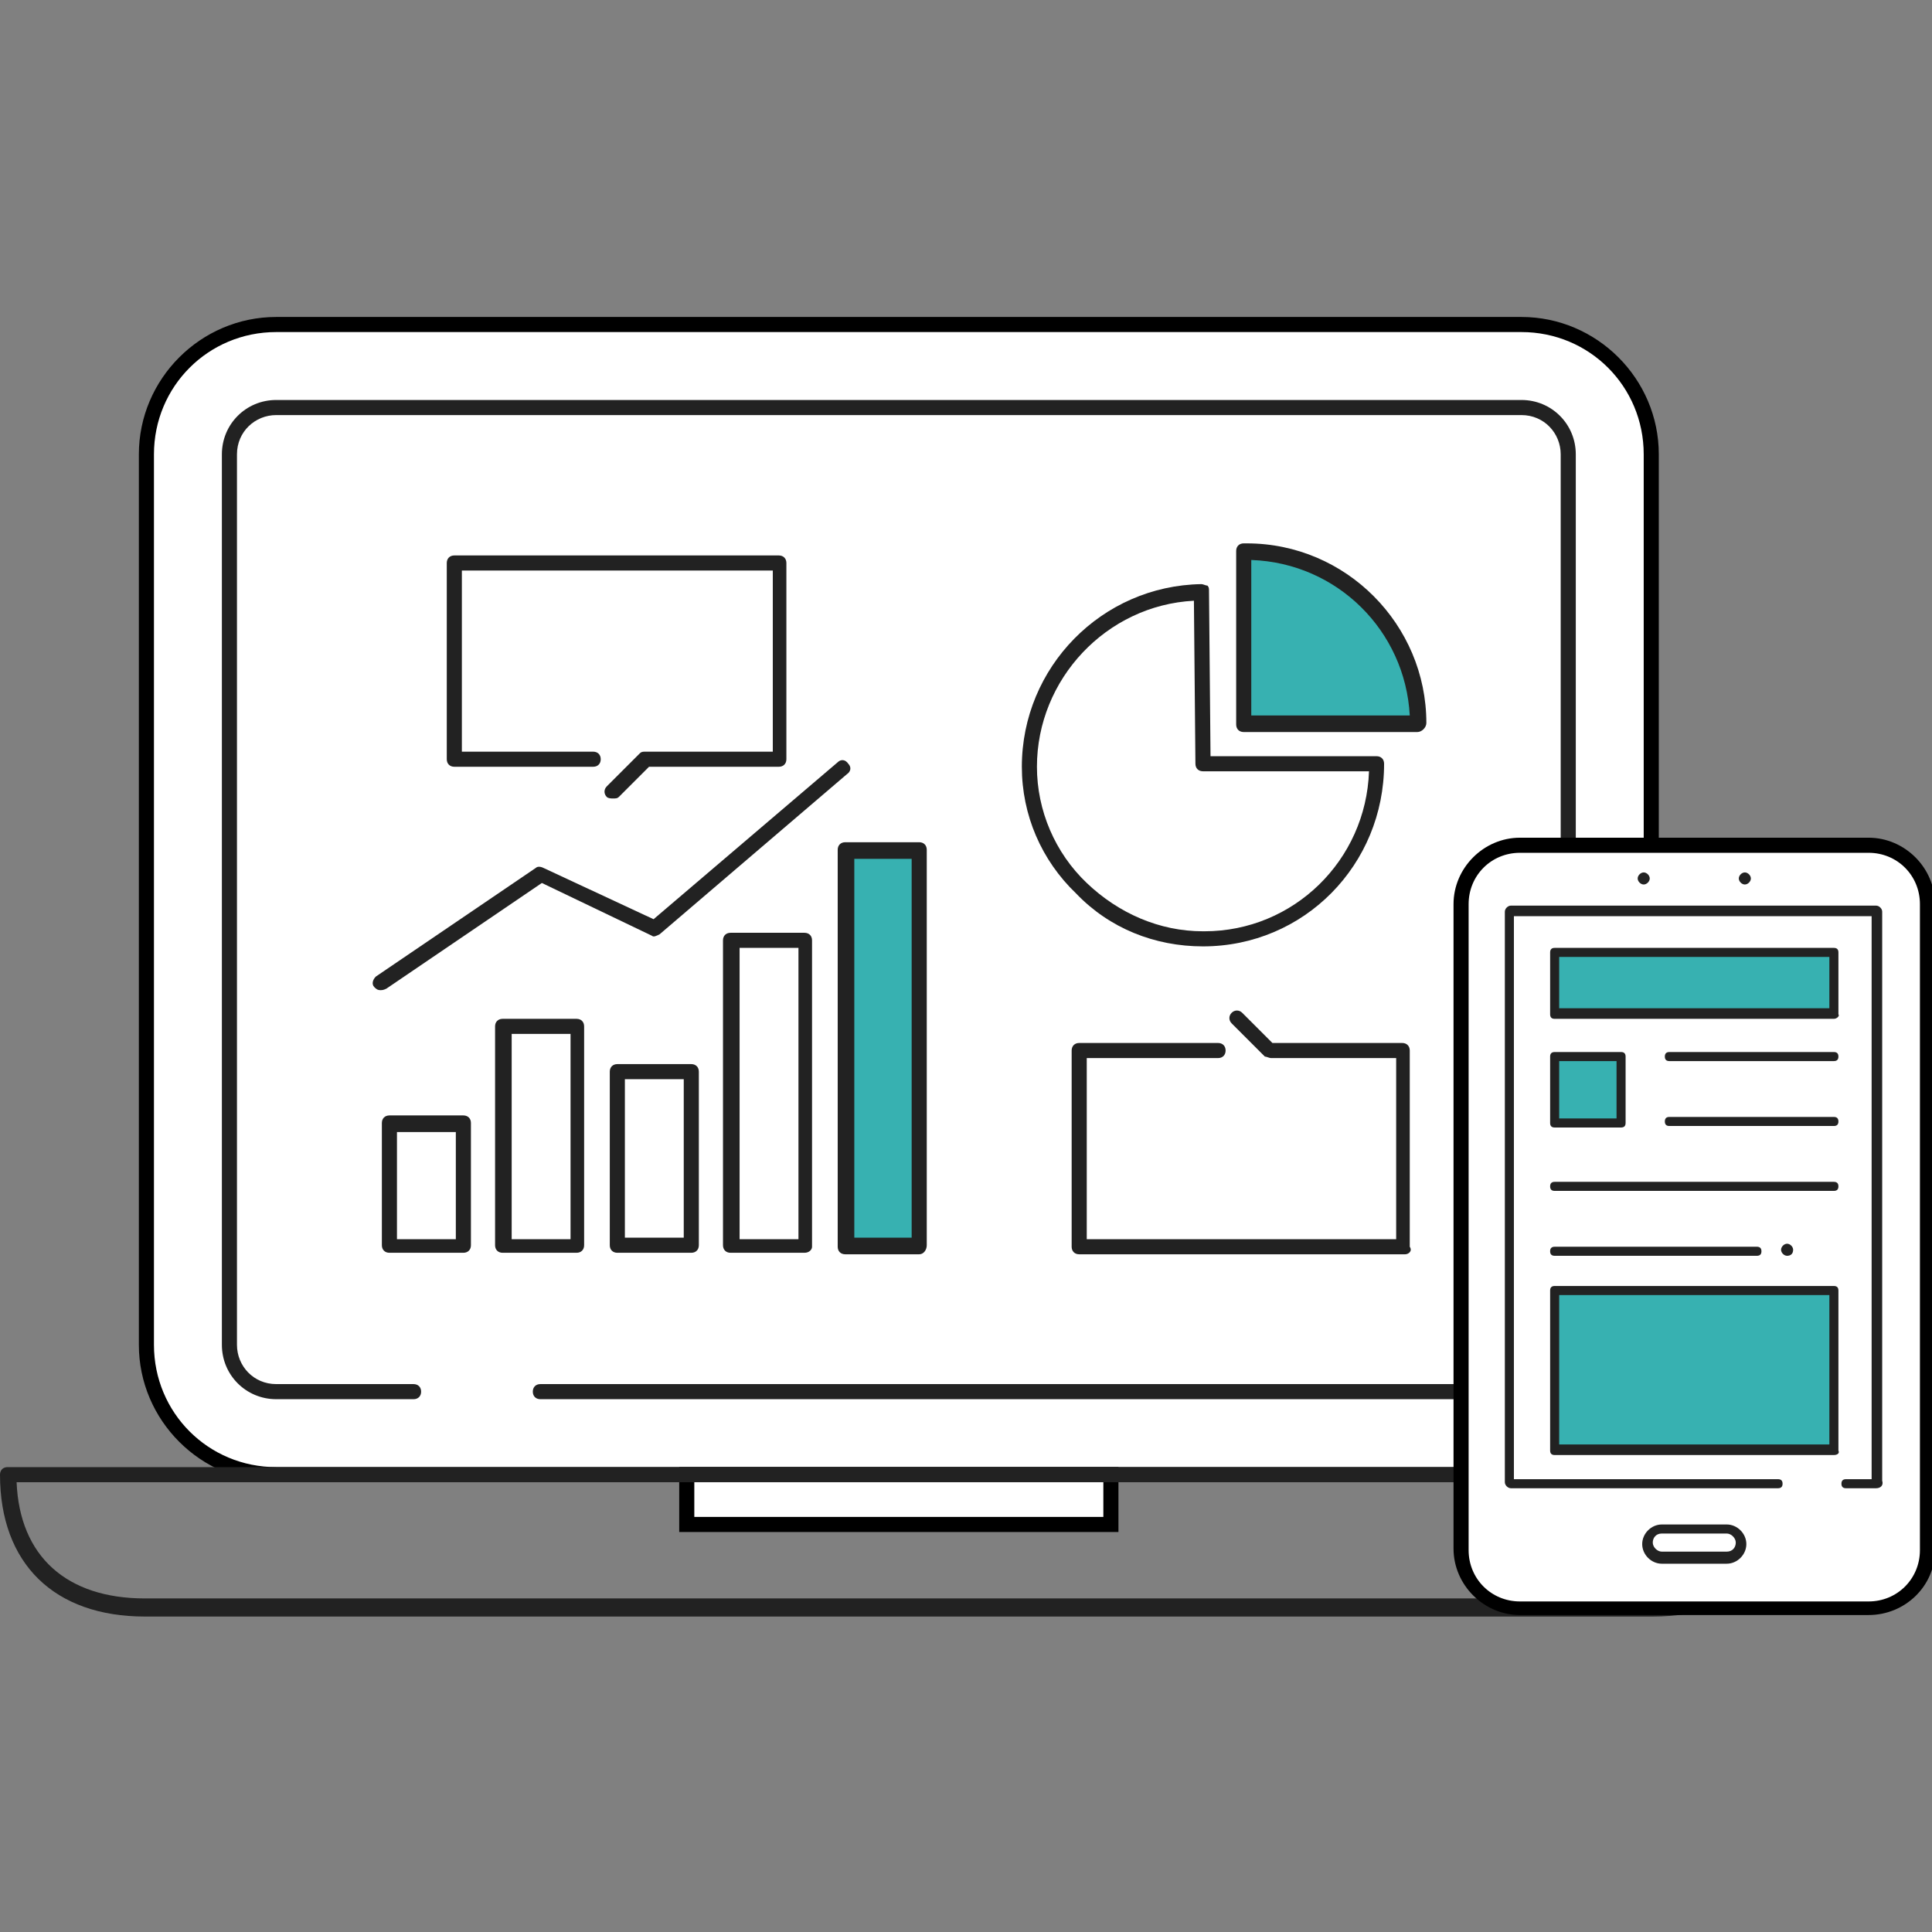 <?xml version="1.0" encoding="utf-8"?>
<!-- Generator: Adobe Illustrator 27.8.1, SVG Export Plug-In . SVG Version: 6.00 Build 0)  -->
<svg version="1.1" id="レイヤー_1" xmlns="http://www.w3.org/2000/svg" xmlns:xlink="http://www.w3.org/1999/xlink" x="0px"
	 y="0px" viewBox="0 0 128 128" style="enable-background:new 0 0 128 128;" xml:space="preserve">
<rect x="0" y="0" width="128" height="128" fill="#808080" stroke="none"/>
<style type="text/css">
	.st0{fill:#FFFFFF;}
	.st1{fill:#222222;}
	.st2{fill:#37B1B1;}
</style>
<g id="グループ_282">
	<path class="st0" d="M100.8,21.5H18.3c-4.8,0-8.6,3.9-8.6,8.6v59c0,4.8,3.9,8.6,8.6,8.6h27.2v3.3h28.1v-3.3h27.2
		c4.8,0,8.6-3.9,8.6-8.6v-59C109.5,25.3,105.6,21.5,100.8,21.5z"/>
	<g>
		<path d="M100.8,98.2H18.3c-5,0-9.1-4.1-9.1-9.1v-59c0-5,4.1-9.1,9.1-9.1h82.5c5,0,9.1,4.1,9.1,9.1v59
			C110,94.1,105.9,98.2,100.8,98.2z M18.3,22c-4.5,0-8.1,3.6-8.1,8.1v59c0,4.5,3.6,8.1,8.1,8.1h82.5c4.5,0,8.1-3.6,8.1-8.1v-59
			c0-4.5-3.6-8.1-8.1-8.1H18.3z"/>
		<path class="st1" d="M100.8,92.7h-65c-0.3,0-0.5-0.2-0.5-0.5s0.2-0.5,0.5-0.5h65c1.4,0,2.6-1.1,2.6-2.6v-59c0-1.4-1.1-2.6-2.6-2.6
			H18.3c-1.4,0-2.6,1.1-2.6,2.6v59c0,1.4,1.1,2.6,2.6,2.6h9.1c0.3,0,0.5,0.2,0.5,0.5s-0.2,0.5-0.5,0.5h-9.1c-2,0-3.6-1.6-3.6-3.6
			v-59c0-2,1.6-3.6,3.6-3.6h82.5c2,0,3.6,1.6,3.6,3.6v59C104.5,91.1,102.8,92.7,100.8,92.7z"/>
		<path d="M74.1,101.5H45v-4.3h29.1V101.5z M46,100.5h27.1v-2.3H46V100.5z"/>
		<path class="st1" d="M109.5,107.1H9.6c-6,0-9.6-3.5-9.6-9.4c0-0.3,0.2-0.5,0.5-0.5h112c0.3,0,0.5,0.2,0.5,0.5s-0.2,0.5-0.5,0.5
			H1.1c0.2,4.9,3.3,7.7,8.5,7.7h99.9c5.4,0,8.6-3,8.6-8.3c0-0.3,0.2-0.5,0.5-0.5s0.5,0.2,0.5,0.5
			C119.2,103.6,115.6,107.1,109.5,107.1z"/>
	</g>
	<g id="グループ_281">
		<g id="グループ_280">
			<path id="パス_543" class="st2" d="M93.9,47.9H82.4V36.5h0.2C88.8,36.5,93.9,41.6,93.9,47.9L93.9,47.9z"/>
			<rect id="長方形_434" x="56" y="56.3" class="st2" width="4.9" height="26.2"/>
		</g>
		<g>
			<path class="st1" d="M30.7,83h-4.9c-0.3,0-0.5-0.2-0.5-0.5v-8.1c0-0.3,0.2-0.5,0.5-0.5h4.9c0.3,0,0.5,0.2,0.5,0.5v8.1
				C31.2,82.8,31,83,30.7,83z M26.3,82.1h3.9v-7.1h-3.9V82.1z"/>
			<path class="st1" d="M38.2,83h-4.9c-0.3,0-0.5-0.2-0.5-0.5V68c0-0.3,0.2-0.5,0.5-0.5h4.9c0.3,0,0.5,0.2,0.5,0.5v14.5
				C38.7,82.8,38.5,83,38.2,83z M33.9,82.1h3.9V68.5h-3.9V82.1z"/>
			<path class="st1" d="M45.8,83h-4.9c-0.3,0-0.5-0.2-0.5-0.5V71c0-0.3,0.2-0.5,0.5-0.5h4.9c0.3,0,0.5,0.2,0.5,0.5v11.5
				C46.3,82.8,46.1,83,45.8,83z M41.4,82h3.9V71.5h-3.9V82z"/>
			<path class="st1" d="M53.3,83h-4.9c-0.3,0-0.5-0.2-0.5-0.5V62.3c0-0.3,0.2-0.5,0.5-0.5h4.9c0.3,0,0.5,0.2,0.5,0.5v20.3
				C53.8,82.8,53.6,83,53.3,83z M49,82.1h3.9V62.8H49V82.1z"/>
			<path class="st1" d="M60.9,83.1H56c-0.3,0-0.5-0.2-0.5-0.5V56.3c0-0.3,0.2-0.5,0.5-0.5h4.9c0.3,0,0.5,0.2,0.5,0.5v26.2
				C61.4,82.8,61.2,83.1,60.9,83.1z M56.6,82h3.8V56.9h-3.8V82z"/>
		</g>
		<path class="st1" d="M25.2,65.6c-0.2,0-0.3-0.1-0.4-0.2c-0.2-0.2-0.1-0.5,0.1-0.7l10.6-7.2c0.1-0.1,0.3-0.1,0.5,0l7.3,3.4
			l12.2-10.4c0.2-0.2,0.5-0.2,0.7,0.1c0.2,0.2,0.2,0.5-0.1,0.7L43.7,61.9c-0.2,0.1-0.4,0.2-0.5,0.1l-7.3-3.5l-10.3,7
			C25.4,65.6,25.3,65.6,25.2,65.6z"/>
		<path class="st1" d="M40.6,52.9c-0.1,0-0.3,0-0.4-0.1c-0.2-0.2-0.2-0.5,0-0.7l2.2-2.2c0.1-0.1,0.2-0.1,0.4-0.1h8.4v-12H30.6v12
			h8.7c0.3,0,0.5,0.2,0.5,0.5s-0.2,0.5-0.5,0.5h-9.2c-0.3,0-0.5-0.2-0.5-0.5v-13c0-0.3,0.2-0.5,0.5-0.5h21.5c0.3,0,0.5,0.2,0.5,0.5
			v13c0,0.3-0.2,0.5-0.5,0.5H43l-2,2C40.9,52.9,40.8,52.9,40.6,52.9z"/>
		<path class="st1" d="M93.1,83.1H71.5c-0.3,0-0.5-0.2-0.5-0.5v-13c0-0.3,0.2-0.5,0.5-0.5h9.2c0.3,0,0.5,0.2,0.5,0.5
			s-0.2,0.5-0.5,0.5H72v12h20.5v-12h-8.3c-0.1,0-0.3-0.1-0.4-0.1l-2.2-2.2c-0.2-0.2-0.2-0.5,0-0.7c0.2-0.2,0.5-0.2,0.7,0l2,2h8.6
			c0.3,0,0.5,0.2,0.5,0.5v13C93.6,82.9,93.3,83.1,93.1,83.1z"/>
		<g>
			<path class="st1" d="M93.9,48.5H82.4c-0.3,0-0.5-0.2-0.5-0.5V36.5c0-0.3,0.2-0.5,0.5-0.5h0.2c6.6,0,11.9,5.4,11.9,11.9
				C94.5,48.2,94.2,48.5,93.9,48.5z M82.9,47.4h10.5c-0.3-5.6-4.8-10.1-10.5-10.3V47.4z"/>
			<path class="st1" d="M79.7,62.7c-3.2,0-6.2-1.2-8.4-3.5C69,57,67.7,54,67.7,50.8c0-6.6,5.3-12,11.9-12.1c0,0,0,0,0,0
				c0.1,0,0.3,0.1,0.4,0.1c0.1,0.1,0.1,0.2,0.1,0.4l0.1,10.9h11c0.3,0,0.5,0.2,0.5,0.5C91.7,57.3,86.4,62.7,79.7,62.7
				C79.7,62.7,79.7,62.7,79.7,62.7z M79.1,39.8c-5.8,0.3-10.4,5.2-10.4,11c0,2.9,1.2,5.7,3.3,7.7c2.1,2,4.8,3.2,7.7,3.2
				c0,0,0,0,0.1,0c5.9,0,10.7-4.7,10.9-10.6h-11c-0.3,0-0.5-0.2-0.5-0.5L79.1,39.8z"/>
		</g>
	</g>
</g>
<g id="グループ_283">
	<g>
		<path id="長方形_437_00000032611355525402103020000005903916637716332177_" class="st0" d="M100.7,56h23.1
			c2.1,0,3.9,1.7,3.9,3.9v42.8c0,2.1-1.7,3.9-3.9,3.9h-23.1c-2.1,0-3.9-1.7-3.9-3.9V59.9C96.8,57.7,98.6,56,100.7,56z"/>
		<path d="M123.8,107h-23.1c-2.4,0-4.4-2-4.4-4.4V59.9c0-2.4,2-4.4,4.4-4.4h23.1c2.4,0,4.4,2,4.4,4.4v42.8
			C128.2,105.1,126.2,107,123.8,107z M100.7,56.5c-1.9,0-3.4,1.5-3.4,3.4v42.8c0,1.9,1.5,3.4,3.4,3.4h23.1c1.9,0,3.4-1.5,3.4-3.4
			V59.9c0-1.9-1.5-3.4-3.4-3.4H100.7z"/>
		<path class="st1" d="M114.4,103.6h-4.3c-0.7,0-1.3-0.6-1.3-1.3c0-0.7,0.6-1.3,1.3-1.3h4.3c0.7,0,1.3,0.6,1.3,1.3
			C115.7,103,115.1,103.6,114.4,103.6z M110.1,101.6c-0.4,0-0.6,0.3-0.6,0.6s0.3,0.6,0.6,0.6h4.3c0.4,0,0.6-0.3,0.6-0.6
			s-0.3-0.6-0.6-0.6H110.1z"/>
		<path class="st1" d="M115.6,58.6c-0.2,0-0.4-0.2-0.4-0.4s0.2-0.4,0.4-0.4c0.2,0,0.4,0.2,0.4,0.4S115.8,58.6,115.6,58.6z"/>
		<path class="st1" d="M108.9,58.6c-0.2,0-0.4-0.2-0.4-0.4s0.2-0.4,0.4-0.4c0.2,0,0.4,0.2,0.4,0.4S109.1,58.6,108.9,58.6z"/>
	</g>
	<g>
		<path class="st1" d="M124.3,98.6h-2c-0.2,0-0.3-0.1-0.3-0.3s0.1-0.3,0.3-0.3h1.7V60.7h-23.7v37.3h17.5c0.2,0,0.3,0.1,0.3,0.3
			s-0.1,0.3-0.3,0.3h-17.7c-0.2,0-0.4-0.2-0.4-0.4V60.4c0-0.2,0.2-0.4,0.4-0.4h24.2c0.2,0,0.4,0.2,0.4,0.4v37.7
			C124.8,98.4,124.6,98.6,124.3,98.6z"/>
		<g>
			
				<rect id="長方形_438_00000173863530042520662720000017630981163818686377_" x="103" y="63.1" class="st2" width="18.5" height="4.1"/>
			
				<rect id="長方形_439_00000132783135894282889420000005008514962106014910_" x="103" y="70" class="st2" width="4.4" height="4.4"/>
			
				<rect id="長方形_440_00000148653708690707857010000008902138582018009789_" x="103" y="85.5" class="st2" width="18.5" height="10.6"/>
		</g>
		<path class="st1" d="M121.5,67.5H103c-0.2,0-0.3-0.1-0.3-0.3v-4.1c0-0.2,0.1-0.3,0.3-0.3h18.5c0.2,0,0.3,0.1,0.3,0.3v4.1
			C121.9,67.3,121.7,67.5,121.5,67.5z M103.3,66.8h17.9v-3.4h-17.9V66.8z"/>
		<path class="st1" d="M121.5,70.3h-10.9c-0.2,0-0.3-0.1-0.3-0.3s0.1-0.3,0.3-0.3h10.9c0.2,0,0.3,0.1,0.3,0.3S121.7,70.3,121.5,70.3
			z"/>
		<path class="st1" d="M121.5,74.6h-10.9c-0.2,0-0.3-0.1-0.3-0.3s0.1-0.3,0.3-0.3h10.9c0.2,0,0.3,0.1,0.3,0.3S121.7,74.6,121.5,74.6
			z"/>
		<path class="st1" d="M121.5,78.9H103c-0.2,0-0.3-0.1-0.3-0.3s0.1-0.3,0.3-0.3h18.5c0.2,0,0.3,0.1,0.3,0.3S121.7,78.9,121.5,78.9z"
			/>
		<path class="st1" d="M116.4,83.2H103c-0.2,0-0.3-0.1-0.3-0.3s0.1-0.3,0.3-0.3h13.4c0.2,0,0.3,0.1,0.3,0.3S116.6,83.2,116.4,83.2z"
			/>
		<path class="st1" d="M107.4,74.7H103c-0.2,0-0.3-0.1-0.3-0.3V70c0-0.2,0.1-0.3,0.3-0.3h4.4c0.2,0,0.3,0.1,0.3,0.3v4.4
			C107.7,74.6,107.6,74.7,107.4,74.7z M103.3,74.1h3.8v-3.8h-3.8V74.1z"/>
		<path class="st1" d="M121.5,96.4H103c-0.2,0-0.3-0.1-0.3-0.3V85.5c0-0.2,0.1-0.3,0.3-0.3h18.5c0.2,0,0.3,0.1,0.3,0.3v10.6
			C121.9,96.3,121.7,96.4,121.5,96.4z M103.3,95.7h17.9v-9.9h-17.9V95.7z"/>
		<path class="st1" d="M118.4,83.2c-0.2,0-0.4-0.2-0.4-0.4s0.2-0.4,0.4-0.4s0.4,0.2,0.4,0.4c0,0,0,0,0,0
			C118.8,83.1,118.6,83.2,118.4,83.2z"/>
	</g>
</g>
</svg>
